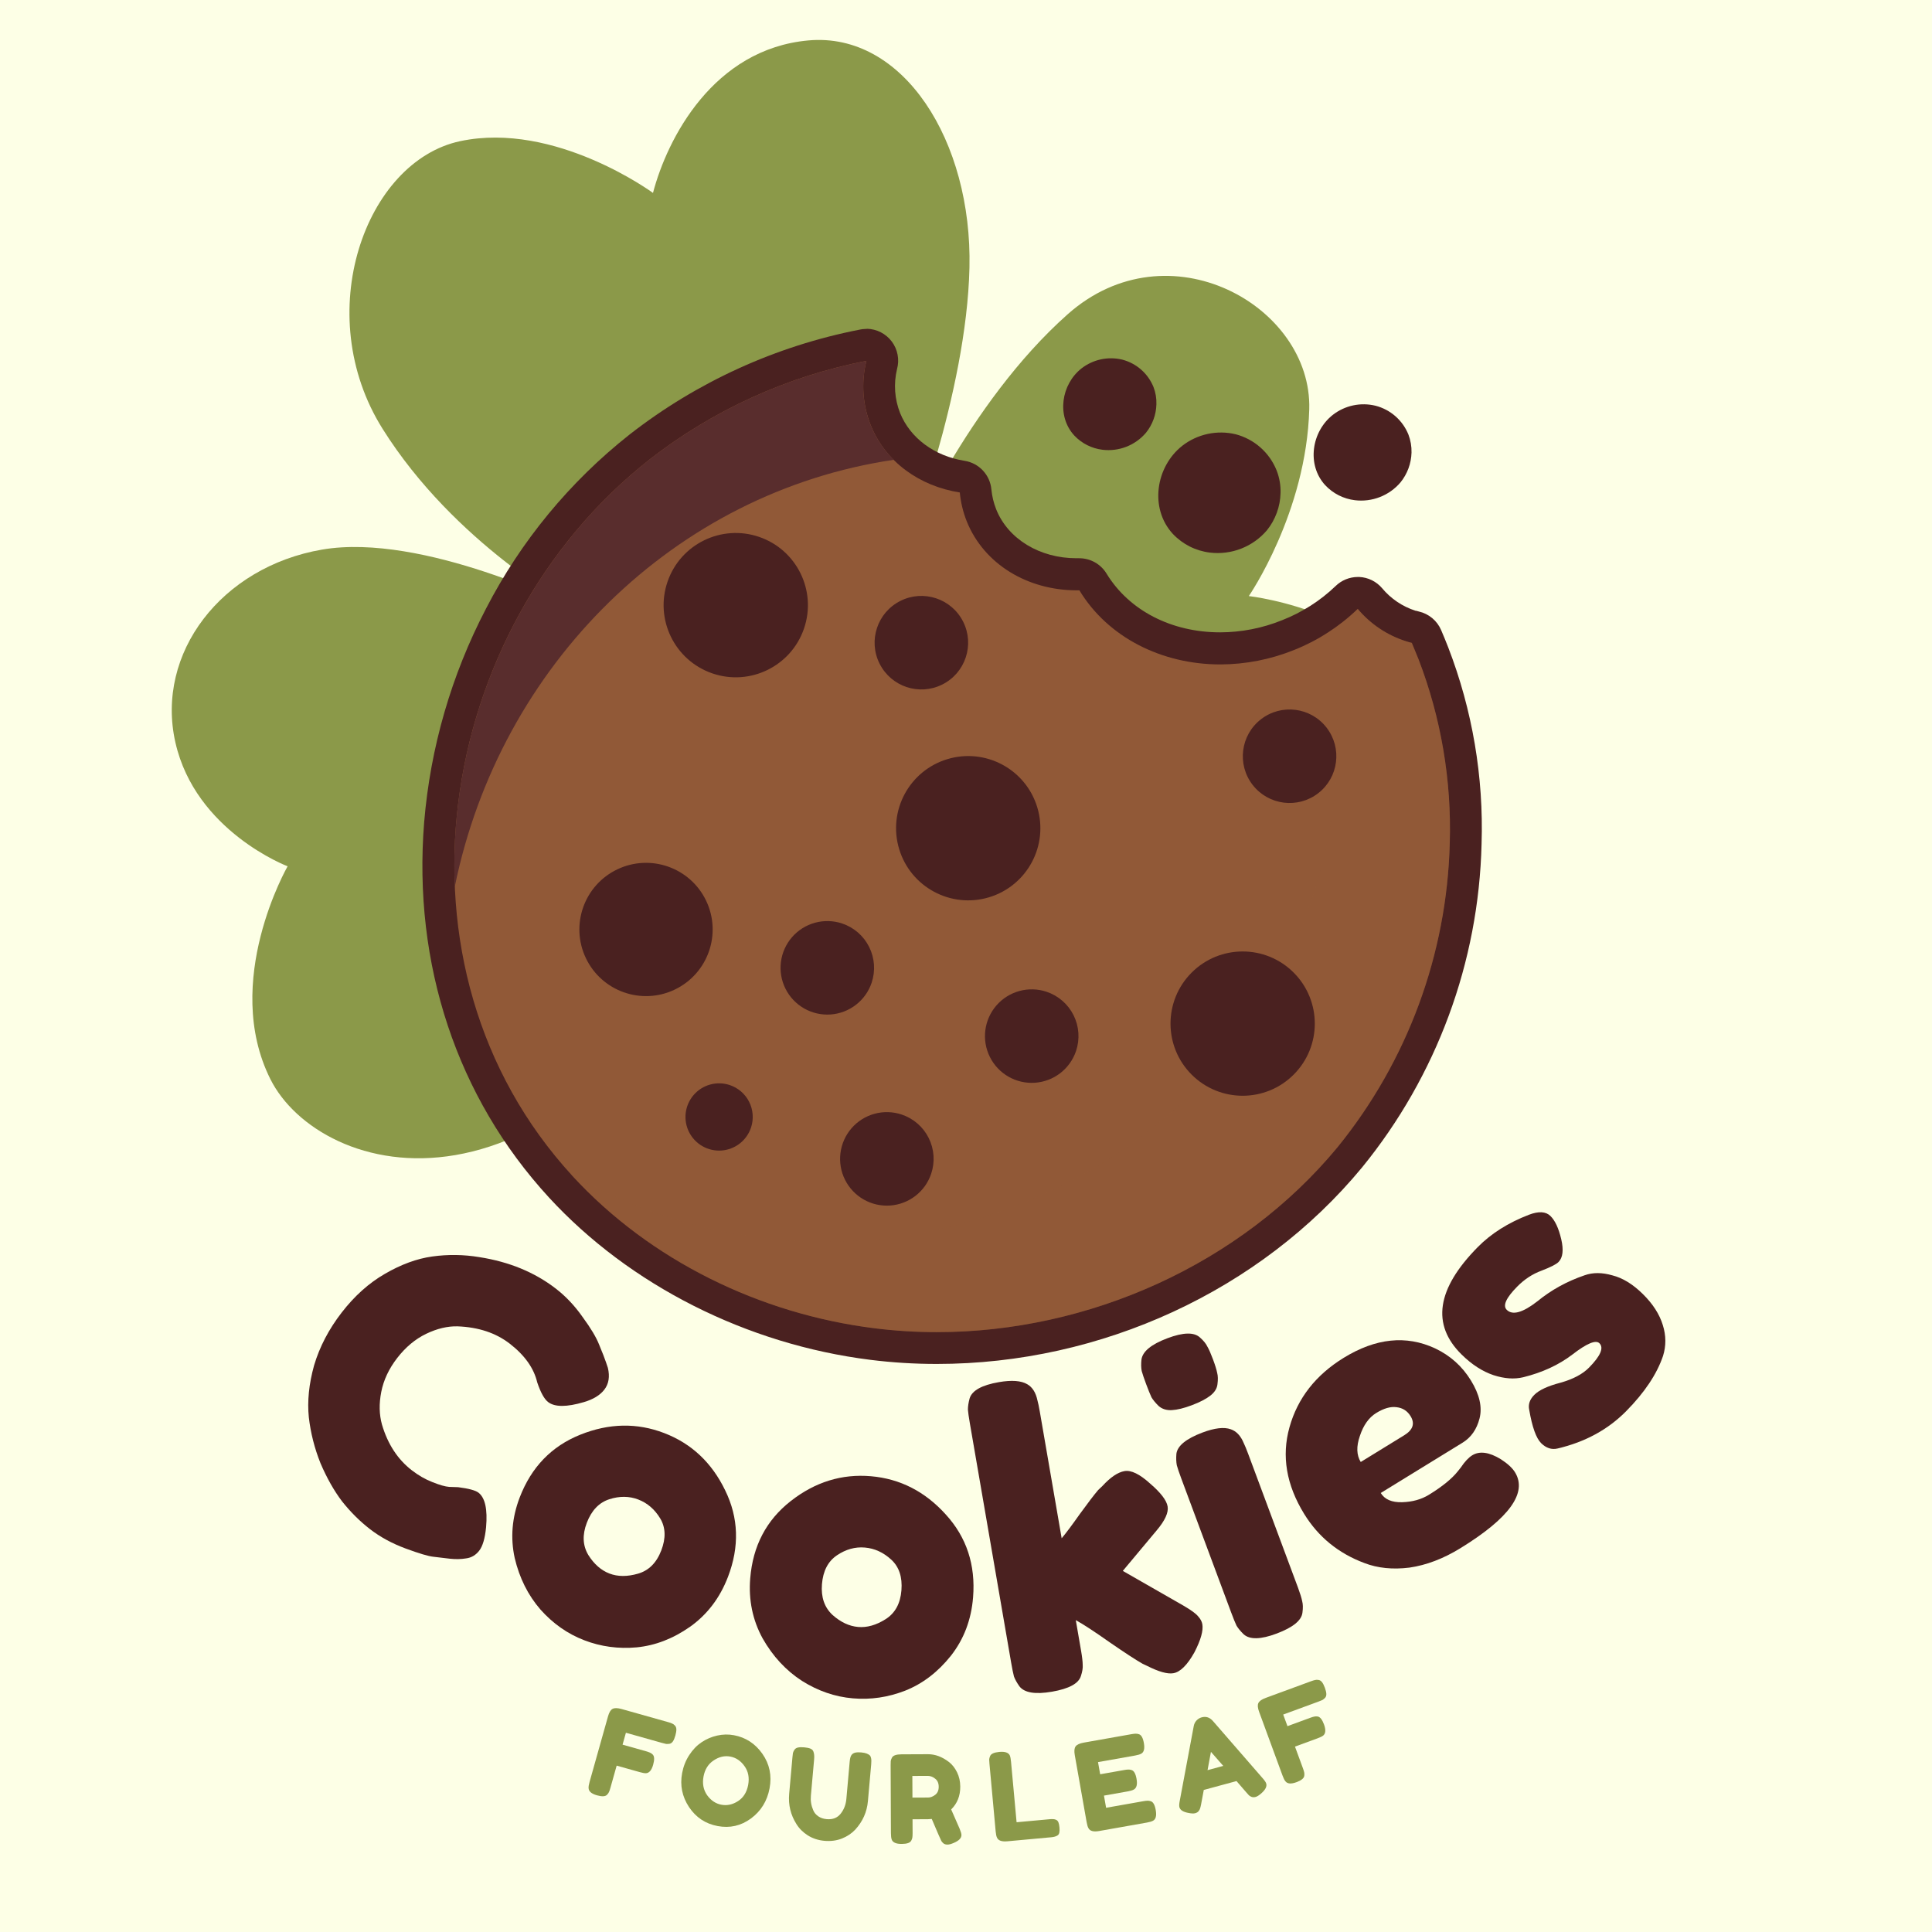 <svg width="256" height="256" viewBox="0 0 256 256" fill="none" xmlns="http://www.w3.org/2000/svg">
<rect width="256" height="256" fill="#FDFFE6"/>
<path d="M120.07 72.454C120.07 72.454 128.077 52.249 128.458 35.473C128.838 18.697 119.689 4.216 107.11 5.357C94.531 6.498 88.426 18.322 86.524 25.563C86.524 25.563 73.558 16.034 60.98 18.703C48.401 21.372 41.13 41.572 50.69 56.814C60.249 72.056 75.847 80.444 75.847 80.444C75.847 80.444 56.022 70.534 42.682 72.823C29.342 75.112 20.574 86.549 23.237 98.361C25.9 110.173 38.111 114.787 38.111 114.787C38.111 114.787 29.342 130.035 35.828 142.994C42.314 155.953 73.565 165.489 99.489 117.075C99.489 117.075 114.357 128.513 113.596 146.811C112.835 165.108 103.33 175.018 103.33 175.018L126.205 179.245C126.205 179.245 134.973 161.732 130.396 143.012C125.819 124.292 114.387 111.006 114.387 111.006C114.387 111.006 136.882 124.727 158.229 124.346C179.576 123.966 188.725 108.718 187.215 94.991C185.706 81.265 165.475 78.982 165.475 78.982C165.475 78.982 173.103 67.925 173.483 54.223C173.863 40.521 154.805 29.82 141.477 41.638C128.15 53.456 120.07 72.454 120.07 72.454Z" fill="#8B9949"/>
<path d="M124.115 178.629C121.263 178.631 118.413 178.454 115.582 178.097C99.706 176.11 84.609 168.532 74.265 157.245C62.495 144.437 56.831 127.347 58.292 109.128C59.886 89.387 69.518 71.204 84.724 59.241C93.407 52.467 103.569 47.842 114.381 45.744C114.513 45.715 114.649 45.701 114.785 45.702C115.105 45.702 115.42 45.775 115.707 45.915C115.995 46.054 116.247 46.257 116.444 46.508C116.642 46.76 116.78 47.052 116.848 47.364C116.917 47.677 116.913 48 116.838 48.311C116.235 50.717 116.401 53.252 117.315 55.557C118.934 59.573 122.75 62.424 127.491 63.172C127.955 63.245 128.381 63.471 128.702 63.813C129.024 64.155 129.222 64.595 129.266 65.062C129.369 66.182 129.633 67.28 130.051 68.323C131.96 73.046 136.905 76.138 142.642 76.138H143.005C143.369 76.138 143.727 76.232 144.044 76.411C144.361 76.589 144.627 76.847 144.816 77.158C148.15 82.666 154.478 85.957 161.677 85.957C164.764 85.952 167.821 85.351 170.681 84.188C173.566 83.037 176.195 81.328 178.416 79.157C178.809 78.77 179.338 78.553 179.89 78.553H180.023C180.311 78.568 180.594 78.642 180.854 78.769C181.113 78.897 181.344 79.076 181.532 79.296C182.959 81.001 184.845 82.258 186.967 82.919C187.165 82.987 187.367 83.044 187.571 83.088C187.894 83.161 188.195 83.308 188.451 83.517C188.707 83.727 188.91 83.994 189.045 84.296C189.365 85.045 189.648 85.788 189.963 86.531C193.047 94.575 194.482 103.157 194.184 111.767C193.822 126.954 188.415 141.589 178.815 153.362C165.747 169.184 145.293 178.629 124.115 178.629Z" fill="#915937"/>
<path d="M114.804 47.816C114.093 50.65 114.294 53.635 115.378 56.349C117.353 61.246 121.894 64.428 127.178 65.256C127.303 66.576 127.616 67.871 128.108 69.103C130.421 74.821 136.236 78.221 142.661 78.221H143.024C146.792 84.447 153.93 88.04 161.696 88.04C165.051 88.032 168.374 87.38 171.485 86.12C174.62 84.874 177.482 83.028 179.909 80.685C181.589 82.689 183.805 84.174 186.298 84.966C186.545 85.051 186.811 85.124 187.071 85.184C187.379 85.909 187.675 86.633 187.965 87.358C190.948 95.123 192.355 103.404 192.101 111.719C191.732 126.425 186.502 140.596 177.228 152.016C164.389 167.541 144.268 176.515 124.14 176.515C121.375 176.516 118.611 176.345 115.867 176.002C100.734 174.112 86.174 167.046 75.848 155.814C50.455 128.186 57.49 83.378 86.053 60.902C94.473 54.338 104.324 49.854 114.804 47.816ZM114.804 43.589H114.629C114.385 43.597 114.143 43.627 113.904 43.679C102.797 45.85 92.357 50.609 83.433 57.568C75.514 63.816 69.024 71.686 64.398 80.649C59.81 89.442 57.023 99.062 56.203 108.947C54.688 127.758 60.557 145.415 72.726 158.658C83.42 170.289 98.952 178.14 115.342 180.187C118.258 180.55 121.195 180.732 124.134 180.73C145.94 180.73 167.01 171.002 180.476 154.697C190.371 142.56 195.944 127.475 196.316 111.821C196.603 102.937 195.101 94.087 191.902 85.794C191.6 85.021 191.286 84.254 190.96 83.493C190.697 82.878 190.293 82.334 189.78 81.906C189.266 81.478 188.659 81.177 188.007 81.029C187.874 80.999 187.741 80.963 187.632 80.927H187.572C185.838 80.373 184.298 79.336 183.134 77.937C182.759 77.496 182.297 77.137 181.778 76.881C181.259 76.626 180.692 76.48 180.114 76.452H179.915C178.813 76.455 177.755 76.888 176.968 77.659C174.927 79.614 172.523 81.149 169.89 82.177C167.281 83.235 164.493 83.782 161.678 83.789C155.204 83.789 149.6 80.884 146.623 76.005C146.245 75.382 145.713 74.868 145.078 74.511C144.444 74.155 143.728 73.968 142.999 73.97H142.637C137.764 73.97 133.579 71.427 132.003 67.496C131.666 66.647 131.45 65.754 131.363 64.845C131.276 63.909 130.88 63.029 130.237 62.343C129.594 61.657 128.74 61.205 127.812 61.059C123.802 60.425 120.614 58.039 119.273 54.742C118.535 52.885 118.392 50.845 118.862 48.903C119.031 48.282 119.057 47.631 118.936 46.999C118.816 46.368 118.553 45.772 118.168 45.257C117.782 44.742 117.284 44.322 116.712 44.029C116.139 43.735 115.508 43.577 114.865 43.564L114.804 43.589Z" fill="#4A2120"/>
<g style="mix-blend-mode:multiply" opacity="0.31">
<path d="M192.1 111.718C191.73 126.425 186.5 140.595 177.227 152.015C162.631 169.673 138.578 178.858 115.872 176.002C100.739 174.112 86.173 167.04 75.847 155.808C75.756 155.705 75.665 155.609 75.581 155.506C83.393 160.017 92.029 162.916 100.98 164.033C123.723 166.889 147.739 157.704 162.341 140.047C171.635 128.796 176.834 114.303 177.214 99.749C177.355 94.452 176.838 89.158 175.675 83.988C177.196 83.036 178.612 81.927 179.902 80.679C181.581 82.684 183.797 84.17 186.291 84.96C186.544 85.047 186.802 85.118 187.064 85.172C187.372 85.902 187.668 86.627 187.958 87.352C190.947 95.117 192.356 103.401 192.1 111.718Z" fill="#915937"/>
</g>
<path d="M118.427 60.926C89.441 65.207 66.252 88.064 60.255 117.522C59.356 96.314 68.752 74.513 86.053 60.902C94.473 54.338 104.324 49.854 114.804 47.816C114.091 50.649 114.29 53.635 115.372 56.349C116.068 58.066 117.108 59.624 118.427 60.926Z" fill="#592D2D"/>
<path d="M106.534 83.29C108.249 78.297 105.59 72.859 100.597 71.144C95.604 69.43 90.166 72.088 88.451 77.081C86.737 82.075 89.395 87.513 94.388 89.227C99.382 90.942 104.82 88.284 106.534 83.29Z" fill="#4A2120"/>
<path d="M171.418 142.393C175.151 138.66 175.151 132.607 171.418 128.874C167.685 125.141 161.632 125.141 157.899 128.874C154.166 132.607 154.166 138.66 157.899 142.393C161.632 146.126 167.685 146.126 171.418 142.393Z" fill="#4A2120"/>
<path d="M131.062 118.892C136.115 117.363 138.973 112.027 137.444 106.974C135.915 101.92 130.58 99.063 125.526 100.592C120.473 102.12 117.615 107.456 119.144 112.509C120.673 117.563 126.008 120.42 131.062 118.892Z" fill="#4A2120"/>
<path d="M174.672 105.103C177.377 103.006 177.87 99.115 175.774 96.41C173.677 93.705 169.785 93.212 167.081 95.309C164.376 97.405 163.883 101.297 165.98 104.001C168.076 106.706 171.968 107.199 174.672 105.103Z" fill="#4A2120"/>
<path d="M123.385 155.531C122.995 156.692 122.27 157.711 121.301 158.46C120.332 159.209 119.162 159.654 117.94 159.739C116.718 159.823 115.499 159.544 114.436 158.936C113.372 158.328 112.513 157.418 111.967 156.322C111.42 155.226 111.211 153.992 111.366 152.777C111.52 151.562 112.031 150.42 112.834 149.495C113.637 148.57 114.697 147.904 115.878 147.581C117.06 147.258 118.31 147.293 119.472 147.68C120.246 147.937 120.961 148.345 121.576 148.879C122.192 149.413 122.696 150.063 123.059 150.793C123.423 151.522 123.639 152.316 123.695 153.129C123.751 153.942 123.646 154.758 123.385 155.531Z" fill="#4A2120"/>
<path d="M115.497 130.216C115.107 131.377 114.382 132.396 113.413 133.145C112.443 133.894 111.274 134.339 110.052 134.424C108.83 134.509 107.611 134.229 106.547 133.621C105.484 133.013 104.625 132.103 104.079 131.007C103.532 129.911 103.323 128.677 103.477 127.462C103.632 126.247 104.143 125.105 104.946 124.18C105.749 123.256 106.808 122.59 107.99 122.267C109.171 121.944 110.422 121.978 111.584 122.365C112.357 122.623 113.071 123.031 113.687 123.565C114.302 124.099 114.805 124.75 115.169 125.479C115.532 126.208 115.749 127.002 115.805 127.815C115.861 128.628 115.757 129.444 115.497 130.216Z" fill="#4A2120"/>
<path d="M99.519 149.395C99.244 150.233 98.726 150.97 98.032 151.514C97.337 152.057 96.497 152.382 95.618 152.448C94.738 152.514 93.859 152.317 93.091 151.883C92.324 151.448 91.702 150.796 91.305 150.009C90.909 149.221 90.755 148.333 90.862 147.458C90.971 146.583 91.336 145.759 91.912 145.092C92.488 144.424 93.249 143.942 94.1 143.708C94.95 143.473 95.85 143.496 96.687 143.773C97.808 144.144 98.735 144.945 99.266 145.999C99.797 147.053 99.888 148.274 99.519 149.395Z" fill="#4A2120"/>
<path d="M142.582 139.262C142.192 140.423 141.467 141.442 140.498 142.191C139.529 142.94 138.359 143.385 137.137 143.47C135.915 143.555 134.696 143.275 133.632 142.667C132.569 142.059 131.71 141.149 131.164 140.053C130.617 138.957 130.408 137.723 130.562 136.508C130.717 135.293 131.228 134.151 132.031 133.226C132.834 132.301 133.893 131.635 135.075 131.312C136.256 130.989 137.507 131.024 138.669 131.411C139.442 131.669 140.157 132.077 140.772 132.611C141.387 133.145 141.891 133.796 142.254 134.525C142.618 135.254 142.834 136.048 142.89 136.861C142.946 137.673 142.842 138.489 142.582 139.262Z" fill="#4A2120"/>
<path d="M124.862 90.699C127.921 89.166 129.159 85.444 127.626 82.384C126.093 79.325 122.371 78.087 119.311 79.62C116.252 81.153 115.014 84.875 116.547 87.935C118.08 90.994 121.802 92.232 124.862 90.699Z" fill="#4A2120"/>
<path d="M89.409 131.125C93.808 129.022 95.67 123.751 93.567 119.352C91.464 114.953 86.193 113.092 81.794 115.195C77.394 117.298 75.533 122.569 77.636 126.968C79.739 131.367 85.01 133.228 89.409 131.125Z" fill="#4A2120"/>
<path d="M153.229 53.577C153.195 54.954 152.707 56.281 151.84 57.351C151.141 58.17 150.25 58.804 149.247 59.196C148.244 59.588 147.16 59.726 146.091 59.597C144.66 59.424 143.335 58.756 142.347 57.707C139.967 55.117 140.626 50.926 143.301 48.818C144.056 48.231 144.935 47.821 145.87 47.619C146.806 47.417 147.775 47.429 148.705 47.653C149.63 47.893 150.485 48.345 151.203 48.974C151.921 49.603 152.482 50.392 152.842 51.276C153.126 52.009 153.258 52.792 153.229 53.577Z" fill="#4A2120"/>
<path d="M169.679 65.317C169.639 67.124 169.002 68.867 167.867 70.275C166.95 71.349 165.782 72.18 164.466 72.694C163.15 73.209 161.727 73.39 160.325 73.222C158.444 72.996 156.702 72.118 155.403 70.74C152.281 67.34 153.145 61.832 156.659 59.066C157.647 58.3 158.794 57.765 160.015 57.501C161.237 57.236 162.502 57.249 163.719 57.539C164.935 57.855 166.061 58.453 167.005 59.283C167.949 60.114 168.685 61.155 169.153 62.321C169.529 63.274 169.708 64.293 169.679 65.317Z" fill="#4A2120"/>
<path d="M187.034 59.966C186.995 61.409 186.482 62.8 185.572 63.921C184.839 64.782 183.903 65.448 182.85 65.86C181.796 66.272 180.657 66.417 179.534 66.282C178.031 66.101 176.64 65.398 175.602 64.296C173.108 61.584 173.791 57.182 176.605 54.972C177.397 54.355 178.319 53.926 179.301 53.717C180.283 53.507 181.3 53.524 182.275 53.764C183.248 54.016 184.148 54.492 184.903 55.155C185.658 55.818 186.247 56.649 186.623 57.581C186.914 58.341 187.054 59.152 187.034 59.966Z" fill="#4A2120"/>
<path d="M59.515 197.02L60.707 197.06C62.108 197.238 63.006 197.481 63.403 197.787C64.28 198.467 64.616 199.993 64.408 202.368C64.264 203.84 63.962 204.874 63.502 205.469C63.042 206.063 62.461 206.406 61.758 206.495C61.083 206.607 60.37 206.621 59.619 206.538C58.869 206.455 58.143 206.369 57.443 206.28C56.771 206.213 55.538 205.847 53.743 205.183C51.948 204.518 50.372 203.661 49.013 202.609C47.682 201.579 46.454 200.358 45.33 198.945C44.255 197.525 43.3 195.835 42.463 193.875C41.676 191.908 41.162 189.881 40.921 187.794C40.703 185.678 40.934 183.39 41.615 180.93C42.347 178.463 43.567 176.126 45.276 173.917C46.984 171.709 48.897 169.998 51.013 168.783C53.152 167.541 55.236 166.777 57.267 166.493C59.348 166.202 61.431 166.229 63.517 166.576C67.475 167.194 70.855 168.587 73.658 170.756C74.989 171.786 76.169 173.039 77.2 174.515C78.281 175.985 79.01 177.206 79.39 178.178L79.949 179.561C80.218 180.267 80.417 180.829 80.547 181.246C80.823 182.41 80.665 183.374 80.074 184.139C79.504 184.875 78.604 185.424 77.374 185.785C75.087 186.459 73.505 186.457 72.627 185.778C72.117 185.384 71.636 184.513 71.184 183.168C70.74 181.285 69.526 179.577 67.544 178.043C65.704 176.619 63.399 175.854 60.629 175.748C59.298 175.714 57.911 176.044 56.468 176.738C55.026 177.433 53.746 178.502 52.629 179.946C51.533 181.362 50.831 182.855 50.521 184.426C50.211 185.996 50.243 187.447 50.617 188.777C51.38 191.359 52.696 193.373 54.565 194.819C55.442 195.498 56.351 196.02 57.291 196.385C58.259 196.772 59 196.984 59.515 197.02Z" fill="#4A2120"/>
<path d="M68.866 198.413C70.407 194.403 73.081 191.633 76.889 190.105C80.698 188.576 84.406 188.505 88.016 189.891C91.625 191.277 94.316 193.806 96.089 197.478C97.874 201.117 97.997 204.941 96.457 208.952C95.391 211.726 93.723 213.923 91.452 215.543C89.193 217.13 86.829 218.043 84.359 218.284C81.935 218.503 79.621 218.19 77.415 217.342C75.209 216.495 73.276 215.139 71.615 213.274C69.966 211.375 68.828 209.097 68.199 206.44C67.617 203.762 67.84 201.086 68.866 198.413ZM77.957 206.046C78.719 207.259 79.651 208.077 80.753 208.501C81.856 208.924 83.12 208.93 84.543 208.518C85.967 208.106 86.993 207.081 87.622 205.444C88.251 203.806 88.202 202.387 87.474 201.188C86.746 199.988 85.78 199.157 84.577 198.694C83.374 198.232 82.094 198.22 80.737 198.658C79.38 199.095 78.387 200.133 77.758 201.77C77.142 203.375 77.209 204.8 77.957 206.046Z" fill="#4A2120"/>
<path d="M99.407 209.151C99.751 204.854 101.537 201.439 104.767 198.906C107.997 196.374 111.544 195.274 115.41 195.609C119.275 195.943 122.581 197.636 125.328 200.686C128.078 203.7 129.281 207.356 128.938 211.653C128.7 214.625 127.718 217.208 125.993 219.403C124.271 221.561 122.256 223.1 119.948 224.018C117.679 224.903 115.363 225.244 113.001 225.039C110.639 224.835 108.394 224.064 106.267 222.726C104.143 221.352 102.401 219.471 101.043 217.081C99.723 214.659 99.178 212.016 99.407 209.151ZM110.317 213.99C111.394 214.948 112.523 215.479 113.704 215.581C114.885 215.683 116.102 215.338 117.354 214.545C118.607 213.752 119.304 212.478 119.444 210.723C119.584 208.969 119.134 207.614 118.093 206.658C117.053 205.703 115.888 205.169 114.6 205.058C113.311 204.946 112.077 205.29 110.895 206.089C109.714 206.889 109.054 208.165 108.913 209.92C108.776 211.639 109.244 212.995 110.317 213.99Z" fill="#4A2120"/>
<path d="M148.778 208.153L156.821 212.759C157.83 213.348 158.475 213.818 158.753 214.169C159.067 214.515 159.255 214.864 159.315 215.217C159.462 216.063 159.113 217.304 158.269 218.939C157.325 220.628 156.394 221.551 155.477 221.71C154.701 221.844 153.537 221.518 151.984 220.732L151.391 220.453C150.464 219.923 149.011 218.975 147.031 217.609C145.046 216.208 143.551 215.23 142.548 214.677L143.251 218.752C143.391 219.563 143.462 220.186 143.464 220.622C143.496 221.016 143.416 221.502 143.226 222.08C142.925 223.076 141.646 223.769 139.388 224.159C137.166 224.542 135.725 224.301 135.067 223.433C134.729 222.947 134.491 222.515 134.354 222.14C134.245 221.722 134.121 221.108 133.981 220.297L128.512 188.599C128.372 187.788 128.286 187.185 128.254 186.791C128.252 186.355 128.328 185.852 128.484 185.28C128.813 184.242 130.107 183.529 132.365 183.139C134.058 182.847 135.309 182.94 136.118 183.418C136.803 183.808 137.255 184.53 137.473 185.582C137.563 185.893 137.666 186.384 137.781 187.054L140.676 203.829C141.219 203.19 142.017 202.126 143.068 200.637C144.154 199.142 144.969 198.075 145.512 197.436L146.074 196.903C147.145 195.738 148.121 195.079 149.003 194.927C149.885 194.775 151.015 195.324 152.393 196.576C153.801 197.786 154.575 198.797 154.715 199.608C154.855 200.42 154.367 201.485 153.25 202.804L148.778 208.153Z" fill="#4A2120"/>
<path d="M156.523 195.9C156.235 195.124 156.038 194.545 155.934 194.161C155.85 193.731 155.832 193.218 155.88 192.624C156.024 191.569 157.174 190.635 159.328 189.821C160.944 189.211 162.196 189.066 163.082 189.385C163.83 189.641 164.403 190.252 164.801 191.217C164.96 191.541 165.159 192.024 165.398 192.665L171.99 210.368C172.278 211.144 172.465 211.747 172.548 212.177C172.652 212.561 172.664 213.056 172.583 213.664C172.472 214.706 171.339 215.633 169.185 216.447C167.064 217.247 165.598 217.282 164.788 216.549C164.364 216.132 164.049 215.751 163.844 215.405C163.672 215.047 163.435 214.463 163.134 213.654L156.523 195.9ZM161.32 183.415C161.261 183.976 160.949 184.479 160.384 184.923C159.82 185.367 158.999 185.792 157.922 186.199C156.878 186.593 155.999 186.809 155.284 186.848C154.569 186.887 153.983 186.705 153.525 186.301C153.101 185.884 152.787 185.503 152.581 185.157C152.397 184.765 152.16 184.181 151.871 183.406C151.583 182.63 151.386 182.051 151.282 181.667C151.198 181.237 151.187 180.741 151.246 180.18C151.379 179.092 152.522 178.141 154.677 177.328C156.797 176.527 158.246 176.499 159.023 177.244C159.48 177.648 159.801 178.047 159.986 178.438C160.191 178.784 160.438 179.345 160.727 180.12C161.016 180.896 161.202 181.499 161.285 181.929C161.39 182.312 161.401 182.808 161.32 183.415Z" fill="#4A2120"/>
<path d="M194.905 182.919C196.049 184.779 196.429 186.457 196.046 187.953C195.675 189.4 194.925 190.47 193.797 191.164L182.955 197.829C183.48 198.683 184.424 199.09 185.786 199.051C187.149 199.012 188.333 198.683 189.34 198.064C191.109 196.977 192.384 195.941 193.165 194.956L193.556 194.464C194.082 193.678 194.589 193.136 195.077 192.836C196.053 192.236 197.313 192.406 198.858 193.348C199.761 193.927 200.39 194.507 200.746 195.086C202.415 197.801 200.001 201.155 193.505 205.148C191.248 206.535 189.001 207.391 186.764 207.716C184.538 207.992 182.543 207.789 180.78 207.108C177.34 205.819 174.683 203.649 172.808 200.6C170.446 196.757 169.797 192.933 170.861 189.127C171.937 185.272 174.335 182.2 178.056 179.913C182.295 177.307 186.325 176.889 190.144 178.66C192.156 179.608 193.743 181.028 194.905 182.919ZM186.068 190.179C187.227 189.466 187.507 188.622 186.907 187.646C186.476 186.945 185.854 186.549 185.043 186.46C184.262 186.352 183.368 186.607 182.362 187.226C181.386 187.825 180.663 188.837 180.193 190.261C179.705 191.653 179.742 192.807 180.304 193.722L186.068 190.179Z" fill="#4A2120"/>
<path d="M206.379 191.935C205.597 192.117 204.875 191.882 204.213 191.23C203.552 190.577 203.023 189.103 202.628 186.806C202.472 186.1 202.695 185.441 203.297 184.831C203.924 184.195 205.083 183.656 206.773 183.215C208.438 182.748 209.697 182.083 210.551 181.218C212.082 179.666 212.542 178.589 211.931 177.987C211.448 177.51 210.25 178.011 208.34 179.49C206.53 180.867 204.363 181.867 201.84 182.491C200.654 182.777 199.339 182.685 197.895 182.215C196.426 181.72 195.017 180.808 193.668 179.478C189.647 175.514 190.36 170.771 195.806 165.25C197.588 163.444 199.853 162.013 202.6 160.958C203.886 160.469 204.834 160.526 205.445 161.128C206.056 161.73 206.53 162.75 206.869 164.188C207.207 165.626 207.088 166.637 206.511 167.223C206.21 167.528 205.454 167.912 204.244 168.375C203.059 168.813 201.99 169.515 201.036 170.482C199.555 171.983 199.095 173.01 199.655 173.562C200.418 174.314 201.768 173.939 203.704 172.435C205.538 170.931 207.628 169.779 209.973 168.98C211.057 168.593 212.283 168.597 213.65 168.992C215.018 169.337 216.363 170.161 217.686 171.466C219.01 172.77 219.891 174.141 220.331 175.578C220.77 176.965 220.779 178.329 220.359 179.672C219.542 182.078 217.916 184.515 215.481 186.982C213.072 189.425 210.038 191.076 206.379 191.935Z" fill="#4A2120"/>
<path d="M88.523 228.188C88.763 228.255 88.937 228.315 89.045 228.369C89.167 228.414 89.289 228.499 89.412 228.623C89.544 228.75 89.614 228.922 89.621 229.137C89.628 229.352 89.584 229.627 89.491 229.96C89.397 230.293 89.291 230.55 89.173 230.73C89.055 230.91 88.906 231.02 88.727 231.059C88.55 231.088 88.396 231.095 88.265 231.081C88.148 231.059 87.964 231.013 87.715 230.943L82.936 229.599L82.493 231.176L85.569 232.041C85.819 232.112 85.998 232.173 86.107 232.226C86.229 232.272 86.356 232.358 86.489 232.485C86.715 232.718 86.735 233.167 86.548 233.833C86.343 234.562 86.023 234.938 85.59 234.962C85.409 234.967 85.136 234.919 84.772 234.816L81.711 233.955L80.881 236.906C80.811 237.156 80.749 237.336 80.696 237.444C80.653 237.556 80.569 237.678 80.441 237.811C80.217 238.051 79.771 238.077 79.105 237.89C78.376 237.685 78.005 237.367 77.991 236.936C77.976 236.752 78.019 236.478 78.122 236.113L80.564 227.432C80.713 226.901 80.913 226.57 81.163 226.438C81.417 226.296 81.819 226.302 82.371 226.457L88.523 228.188Z" fill="#8B9949"/>
<path d="M97.246 229.924C98.819 230.218 100.079 231.041 101.026 232.395C101.972 233.749 102.287 235.271 101.972 236.961C101.658 238.64 100.838 239.972 99.51 240.956C98.184 241.93 96.713 242.266 95.097 241.964C93.482 241.663 92.214 240.821 91.295 239.439C90.387 238.06 90.083 236.562 90.385 234.946C90.55 234.064 90.863 233.27 91.325 232.564C91.788 231.848 92.335 231.279 92.963 230.857C93.592 230.435 94.28 230.14 95.026 229.972C95.773 229.803 96.513 229.787 97.246 229.924ZM93.222 235.394C93.045 236.34 93.204 237.167 93.699 237.875C94.207 238.575 94.838 238.995 95.593 239.136C96.347 239.277 97.081 239.117 97.794 238.656C98.507 238.195 98.954 237.481 99.135 236.514C99.315 235.546 99.152 234.713 98.644 234.013C98.148 233.315 97.522 232.896 96.767 232.755C96.012 232.614 95.277 232.785 94.559 233.267C93.844 233.739 93.399 234.447 93.222 235.394Z" fill="#8B9949"/>
<path d="M112.83 232.546C112.953 232.384 113.119 232.279 113.33 232.233C113.54 232.186 113.796 232.177 114.098 232.203C114.41 232.231 114.655 232.28 114.834 232.35C115.012 232.421 115.146 232.498 115.237 232.582C115.327 232.666 115.387 232.785 115.416 232.94C115.465 233.129 115.472 233.412 115.438 233.789L115.003 238.668C114.876 240.09 114.32 241.343 113.333 242.427C112.853 242.938 112.258 243.336 111.549 243.62C110.841 243.893 110.072 243.993 109.242 243.919C108.424 243.846 107.691 243.607 107.043 243.202C106.406 242.797 105.902 242.296 105.532 241.699C104.761 240.479 104.441 239.148 104.569 237.705L105.003 232.842C105.026 232.583 105.048 232.395 105.069 232.278C105.103 232.15 105.169 232.01 105.27 231.856C105.37 231.702 105.526 231.602 105.736 231.556C105.947 231.509 106.224 231.501 106.569 231.532C106.914 231.563 107.185 231.62 107.384 231.702C107.583 231.785 107.713 231.911 107.774 232.079C107.881 232.338 107.916 232.684 107.877 233.114L107.445 237.961C107.386 238.618 107.492 239.257 107.763 239.879C107.897 240.195 108.118 240.458 108.425 240.67C108.732 240.882 109.106 241.008 109.547 241.047C110.334 241.117 110.947 240.879 111.386 240.332C111.826 239.785 112.08 239.129 112.148 238.364L112.589 233.421C112.626 233 112.706 232.709 112.83 232.546Z" fill="#8B9949"/>
<path d="M127.15 242.302C127.313 242.691 127.396 242.972 127.397 243.145C127.398 243.556 127.065 243.903 126.395 244.187C126.05 244.34 125.769 244.417 125.553 244.418C125.347 244.419 125.174 244.371 125.033 244.274C124.903 244.166 124.805 244.059 124.74 243.951C124.631 243.746 124.205 242.769 123.462 241.02L122.959 241.055L120.916 241.064L120.924 242.897C120.925 243.145 120.915 243.335 120.893 243.465C120.883 243.584 120.835 243.724 120.749 243.887C120.599 244.18 120.178 244.327 119.486 244.33C118.729 244.334 118.285 244.135 118.153 243.736C118.088 243.552 118.054 243.271 118.052 242.893L118.014 233.891C118.013 233.642 118.017 233.458 118.028 233.339C118.049 233.209 118.102 233.063 118.188 232.9C118.338 232.608 118.759 232.46 119.451 232.457L122.955 232.442C123.906 232.438 124.832 232.78 125.733 233.468C126.167 233.802 126.526 234.254 126.809 234.826C127.093 235.398 127.236 236.035 127.239 236.738C127.245 237.96 126.843 238.968 126.036 239.76C126.276 240.333 126.647 241.18 127.15 242.302ZM120.903 238.193L122.98 238.184C123.293 238.183 123.606 238.062 123.919 237.823C124.231 237.584 124.387 237.226 124.385 236.751C124.382 236.275 124.224 235.919 123.91 235.682C123.595 235.435 123.27 235.312 122.935 235.313L120.891 235.322L120.903 238.193Z" fill="#8B9949"/>
<path d="M134.703 241.457L139.096 241.054C139.452 241.021 139.714 241.041 139.883 241.112C140.052 241.172 140.171 241.286 140.241 241.454C140.31 241.621 140.358 241.85 140.385 242.141C140.411 242.421 140.405 242.649 140.367 242.827C140.329 243.004 140.248 243.131 140.125 243.207C139.93 243.334 139.655 243.413 139.299 243.446L133.485 243.98C132.731 244.049 132.271 243.885 132.104 243.487C132.023 243.321 131.966 243.049 131.931 242.673L131.107 233.692C131.084 233.444 131.073 233.261 131.073 233.141C131.082 233.01 131.123 232.86 131.194 232.69C131.318 232.386 131.725 232.202 132.414 232.138C133.168 232.069 133.633 232.227 133.809 232.613C133.88 232.791 133.933 233.069 133.967 233.446L134.703 241.457Z" fill="#8B9949"/>
<path d="M146.565 239.541L151.484 238.67C151.729 238.627 151.912 238.605 152.033 238.606C152.162 238.594 152.315 238.616 152.489 238.673C152.803 238.771 153.021 239.161 153.141 239.843C153.273 240.588 153.153 241.059 152.782 241.257C152.612 241.353 152.341 241.434 151.969 241.5L145.644 242.619C144.898 242.751 144.426 242.626 144.226 242.244C144.132 242.085 144.052 241.819 143.986 241.447L142.414 232.566C142.318 232.023 142.354 231.638 142.523 231.41C142.689 231.172 143.055 231.003 143.619 230.903L149.912 229.789C150.157 229.746 150.34 229.725 150.461 229.725C150.59 229.713 150.743 229.736 150.917 229.793C151.231 229.891 151.449 230.281 151.569 230.962C151.701 231.708 151.581 232.179 151.21 232.376C151.04 232.472 150.769 232.553 150.397 232.619L145.493 233.487L145.779 235.1L148.941 234.541C149.186 234.497 149.369 234.476 149.49 234.476C149.619 234.465 149.772 234.487 149.947 234.544C150.26 234.642 150.478 235.032 150.598 235.713C150.73 236.459 150.605 236.931 150.223 237.131C150.053 237.226 149.782 237.307 149.41 237.373L146.279 237.928L146.565 239.541Z" fill="#8B9949"/>
<path d="M160.706 228.029L167.302 235.618C167.576 235.925 167.737 236.167 167.785 236.344C167.887 236.72 167.676 237.141 167.153 237.608C166.846 237.882 166.588 238.047 166.38 238.103C166.181 238.157 166.002 238.155 165.84 238.098C165.69 238.038 165.569 237.965 165.478 237.877C165.397 237.787 165.277 237.652 165.116 237.471L163.843 236.001L159.507 237.177L159.151 239.089C159.104 239.326 159.061 239.5 159.024 239.611C158.997 239.719 158.93 239.844 158.823 239.985C158.723 240.113 158.569 240.205 158.36 240.262C158.162 240.315 157.861 240.302 157.458 240.22C156.774 240.092 156.38 239.84 156.279 239.465C156.23 239.287 156.247 238.997 156.328 238.594L158.181 228.697C158.231 228.426 158.351 228.186 158.541 227.977C158.741 227.766 158.972 227.625 159.233 227.555C159.797 227.402 160.288 227.56 160.706 228.029ZM160.457 232.13L160.006 234.555L162.088 233.99L160.457 232.13Z" fill="#8B9949"/>
<path d="M173.73 222.769C173.963 222.684 174.14 222.63 174.259 222.61C174.384 222.575 174.533 222.572 174.705 222.601C174.887 222.627 175.044 222.724 175.176 222.895C175.308 223.065 175.433 223.313 175.552 223.638C175.672 223.963 175.736 224.233 175.746 224.448C175.756 224.663 175.7 224.839 175.578 224.976C175.452 225.103 175.331 225.199 175.217 225.265C175.109 225.316 174.933 225.386 174.69 225.476L170.031 227.187L170.596 228.725L173.595 227.623C173.839 227.534 174.02 227.478 174.139 227.458C174.265 227.423 174.418 227.418 174.601 227.444C174.92 227.499 175.2 227.851 175.438 228.501C175.699 229.212 175.661 229.704 175.324 229.977C175.18 230.088 174.931 230.208 174.576 230.339L171.591 231.435L172.649 234.313C172.738 234.556 172.793 234.738 172.814 234.857C172.845 234.972 172.848 235.121 172.822 235.303C172.781 235.629 172.435 235.912 171.786 236.15C171.075 236.411 170.588 236.371 170.325 236.03C170.204 235.89 170.079 235.643 169.948 235.288L166.838 226.822C166.648 226.305 166.616 225.919 166.741 225.665C166.863 225.402 167.193 225.171 167.731 224.973L173.73 222.769Z" fill="#8B9949"/>
</svg>
